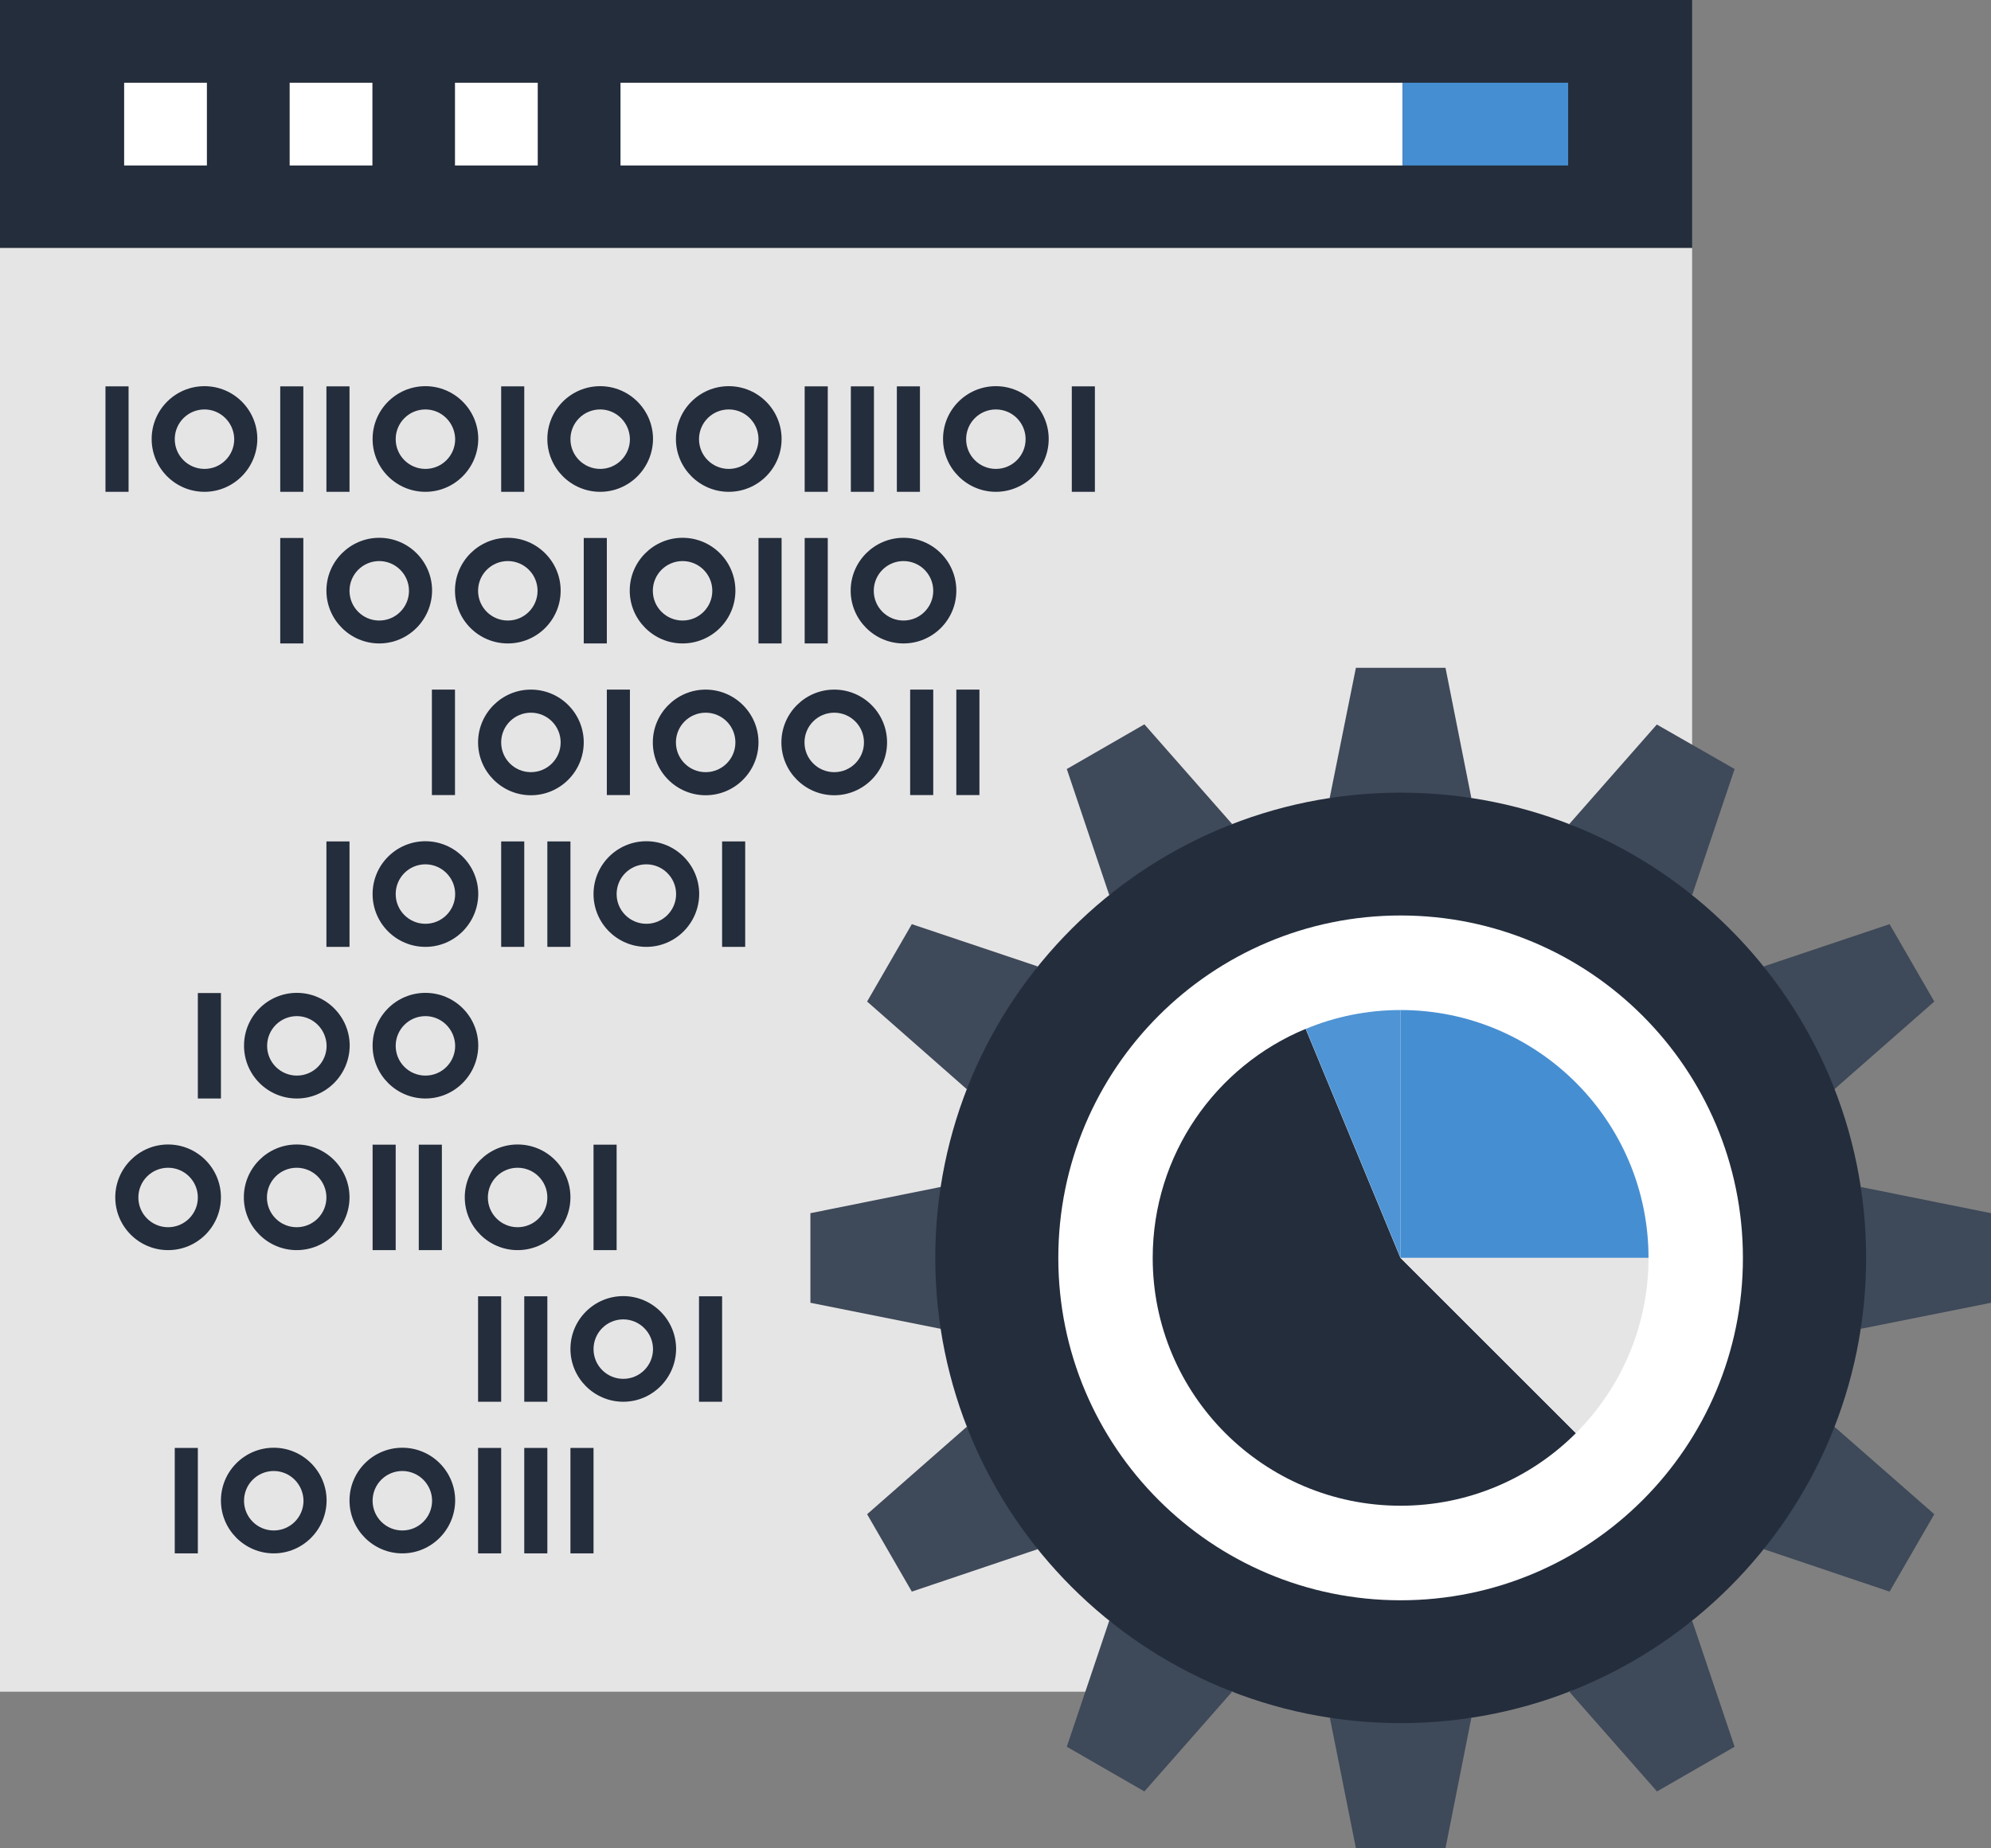 <?xml version="1.0" encoding="utf-8"?>
<!-- Generator: Adobe Illustrator 23.0.1, SVG Export Plug-In . SVG Version: 6.00 Build 0)  -->
<svg version="1.1" id="Ebene_1" xmlns="http://www.w3.org/2000/svg" xmlns:xlink="http://www.w3.org/1999/xlink" x="0px" y="0px"
	 viewBox="0 0 1077.8 1000.7" style="enable-background:new 0 0 1077.8 1000.7;" xml:space="preserve">
<rect x="0" y="0" width="1077.8" height="1000.7" fill="#808080" stroke="none"/>
<style type="text/css">
	.st0{fill:#242D3C;}
	.st1{fill:#E6E5E5;}
	.st2{fill:#FFFFFF;}
	.st3{fill:#468ED2;}
	.st4{fill:#3E4959;}
	.st5{fill:#4F94D4;}
</style>
<g>
	<g>
		<rect class="st0" width="916" height="134.3"/>
		<rect y="134.3" class="st1" width="916" height="781.7"/>
		<g>
			<rect x="335.9" y="44.8" class="st2" width="423.4" height="44.8"/>
			<rect x="67.2" y="44.8" class="st2" width="44.8" height="44.8"/>
			<rect x="156.8" y="44.8" class="st2" width="44.8" height="44.8"/>
			<rect x="246.3" y="44.8" class="st2" width="44.8" height="44.8"/>
			<rect x="759.3" y="44.8" class="st3" width="89.6" height="44.8"/>
		</g>
	</g>
	<g>
		<g>
			<polygon class="st4" points="782.5,361.6 734,361.6 719.8,432.1 796.5,432.1 			"/>
			<polygon class="st4" points="619.5,392.2 577.5,416.4 600.5,484.7 667,446.2 			"/>
			<polygon class="st4" points="493.6,500.4 469.4,542.3 523.4,589.8 561.8,523.3 			"/>
			<polygon class="st4" points="438.7,656.9 438.7,705.4 509.2,719.5 509.2,642.7 			"/>
			<polygon class="st4" points="469.4,819.9 493.6,861.8 561.8,838.8 523.4,772.5 			"/>
			<polygon class="st4" points="577.5,945.8 619.5,970 667,916 600.5,877.5 			"/>
			<polygon class="st4" points="734,1000.7 782.5,1000.7 796.5,930.1 719.9,930.1 			"/>
			<polygon class="st4" points="897,970 939,945.8 916,877.5 849.5,916 			"/>
			<polygon class="st4" points="1022.9,861.8 1047.1,819.9 993,772.5 954.7,838.8 			"/>
			<polygon class="st4" points="1077.8,705.4 1077.8,656.9 1007.3,642.7 1007.3,719.5 			"/>
			<polygon class="st4" points="1047.1,542.3 1022.9,500.4 954.7,523.3 993,589.8 			"/>
			<polygon class="st4" points="939,416.4 896.9,392.3 849.5,446.2 916,484.7 			"/>
		</g>
		<path class="st0" d="M758.2,429.2c-139.1,0-251.9,112.7-251.9,251.9c0,139.2,112.8,251.9,251.9,251.9c139.2,0,252-112.7,252-251.9
			C1010.2,541.9,897.4,429.2,758.2,429.2z"/>
		<path class="st2" d="M758.2,866.5c-102.3,0-185.3-83-185.3-185.4c0-102.4,83-185.4,185.3-185.4s185.3,83,185.3,185.4
			C943.6,783.5,860.6,866.5,758.2,866.5z"/>
		<g>
			<path class="st0" d="M853.1,776c-24.3,24.3-57.9,39.3-94.9,39.3c-74.1,0-134.2-60.1-134.2-134.2c0-55.9,34.2-103.9,82.8-124
				l51.3,124L853.1,776z"/>
			<path class="st3" d="M892.4,681.1H758.2V546.9C832.3,546.9,892.4,607,892.4,681.1z"/>
			<path class="st1" d="M892.4,681.1c0,37.1-15,70.6-39.3,94.9l-94.9-94.9H892.4z"/>
			<path class="st5" d="M758.2,546.9v134.2l-51.3-124C722.7,550.5,740.1,546.9,758.2,546.9z"/>
		</g>
	</g>
	<g>
		<g>
			<path class="st0" d="M160.7,594.8c-15.8,0-28.6-12.8-28.6-28.6c0-15.8,12.8-28.6,28.6-28.6c15.7,0,28.6,12.8,28.6,28.6
				C189.2,582,176.4,594.8,160.7,594.8z M160.7,550.2c-8.9,0-16.1,7.2-16.1,16.1c0,8.9,7.2,16.1,16.1,16.1c8.9,0,16.1-7.2,16.1-16.1
				C176.7,557.4,169.5,550.2,160.7,550.2z"/>
			<path class="st0" d="M230.3,594.8c-15.7,0-28.6-12.8-28.6-28.6c0-15.8,12.8-28.6,28.6-28.6c15.8,0,28.6,12.8,28.6,28.6
				C258.8,582,246,594.8,230.3,594.8z M230.3,550.2c-8.9,0-16.1,7.2-16.1,16.1c0,8.9,7.2,16.1,16.1,16.1c8.9,0,16.1-7.2,16.1-16.1
				C246.3,557.4,239.1,550.2,230.3,550.2z"/>
			<rect x="107.1" y="537.7" class="st0" width="12.5" height="57.1"/>
		</g>
		<g>
			<path class="st0" d="M287.4,430.6c-15.7,0-28.6-12.8-28.6-28.6c0-15.7,12.8-28.6,28.6-28.6c15.8,0,28.6,12.8,28.6,28.6
				C316,417.7,303.2,430.6,287.4,430.6z M287.4,385.9c-8.9,0-16.1,7.2-16.1,16.1s7.2,16.1,16.1,16.1c8.9,0,16.1-7.2,16.1-16.1
				S296.3,385.9,287.4,385.9z"/>
			<path class="st0" d="M382,430.6c-15.8,0-28.6-12.8-28.6-28.6c0-15.7,12.8-28.6,28.6-28.6c15.7,0,28.6,12.8,28.6,28.6
				C410.6,417.7,397.8,430.6,382,430.6z M382,385.9c-8.9,0-16.1,7.2-16.1,16.1s7.2,16.1,16.1,16.1c8.9,0,16.1-7.2,16.1-16.1
				S390.9,385.9,382,385.9z"/>
			<path class="st0" d="M451.6,430.6c-15.7,0-28.6-12.8-28.6-28.6c0-15.7,12.8-28.6,28.6-28.6c15.8,0,28.6,12.8,28.6,28.6
				C480.2,417.7,467.4,430.6,451.6,430.6z M451.6,385.9c-8.9,0-16.1,7.2-16.1,16.1s7.2,16.1,16.1,16.1c8.9,0,16.1-7.2,16.1-16.1
				S460.5,385.9,451.6,385.9z"/>
			<rect x="233.8" y="373.4" class="st0" width="12.5" height="57.1"/>
			<rect x="328.5" y="373.4" class="st0" width="12.5" height="57.1"/>
			<rect x="517.7" y="373.4" class="st0" width="12.5" height="57.1"/>
			<rect x="492.7" y="373.4" class="st0" width="12.5" height="57.1"/>
		</g>
		<g>
			<path class="st0" d="M91,676.9c-15.8,0-28.6-12.8-28.6-28.6c0-15.7,12.8-28.6,28.6-28.6c15.7,0,28.6,12.8,28.6,28.6
				C119.6,664.1,106.8,676.9,91,676.9z M91,632.3c-8.9,0-16.1,7.2-16.1,16.1c0,8.9,7.2,16.1,16.1,16.1c8.9,0,16.1-7.2,16.1-16.1
				C107.1,639.5,99.9,632.3,91,632.3z"/>
			<path class="st0" d="M160.6,676.9c-15.7,0-28.6-12.8-28.6-28.6c0-15.7,12.8-28.6,28.6-28.6c15.7,0,28.6,12.8,28.6,28.6
				C189.2,664.1,176.4,676.9,160.6,676.9z M160.6,632.3c-8.9,0-16.1,7.2-16.1,16.1c0,8.9,7.2,16.1,16.1,16.1
				c8.9,0,16.1-7.2,16.1-16.1C176.7,639.5,169.5,632.3,160.6,632.3z"/>
			<path class="st0" d="M280.2,676.9c-15.7,0-28.6-12.8-28.6-28.6c0-15.7,12.8-28.6,28.6-28.6c15.8,0,28.6,12.8,28.6,28.6
				C308.8,664.1,296,676.9,280.2,676.9z M280.2,632.3c-8.9,0-16.1,7.2-16.1,16.1c0,8.9,7.2,16.1,16.1,16.1c8.9,0,16.1-7.2,16.1-16.1
				C296.3,639.5,289.1,632.3,280.2,632.3z"/>
			<rect x="226.7" y="619.8" class="st0" width="12.5" height="57.1"/>
			<rect x="321.3" y="619.8" class="st0" width="12.5" height="57.1"/>
			<rect x="201.7" y="619.8" class="st0" width="12.5" height="57.1"/>
		</g>
		<g>
			<path class="st0" d="M230.3,266.3c-15.8,0-28.6-12.8-28.6-28.6c0-15.8,12.8-28.6,28.6-28.6c15.7,0,28.6,12.8,28.6,28.6
				C258.8,253.5,246,266.3,230.3,266.3z M230.3,221.7c-8.9,0-16.1,7.2-16.1,16.1c0,8.9,7.2,16.1,16.1,16.1c8.9,0,16.1-7.2,16.1-16.1
				C246.3,228.9,239.1,221.7,230.3,221.7z"/>
			<path class="st0" d="M324.9,266.3c-15.7,0-28.6-12.8-28.6-28.6c0-15.8,12.8-28.6,28.6-28.6c15.7,0,28.6,12.8,28.6,28.6
				C353.4,253.5,340.6,266.3,324.9,266.3z M324.9,221.7c-8.9,0-16.1,7.2-16.1,16.1c0,8.9,7.2,16.1,16.1,16.1
				c8.9,0,16.1-7.2,16.1-16.1C340.9,228.9,333.7,221.7,324.9,221.7z"/>
			<path class="st0" d="M394.5,266.3c-15.7,0-28.6-12.8-28.6-28.6c0-15.8,12.8-28.6,28.6-28.6c15.8,0,28.6,12.8,28.6,28.6
				C423.1,253.5,410.3,266.3,394.5,266.3z M394.5,221.7c-8.9,0-16.1,7.2-16.1,16.1c0,8.9,7.2,16.1,16.1,16.1
				c8.9,0,16.1-7.2,16.1-16.1C410.6,228.9,403.4,221.7,394.5,221.7z"/>
			<path class="st0" d="M539.1,266.3c-15.7,0-28.6-12.8-28.6-28.6c0-15.8,12.8-28.6,28.6-28.6c15.7,0,28.6,12.8,28.6,28.6
				C567.7,253.5,554.8,266.3,539.1,266.3z M539.1,221.7c-8.9,0-16.1,7.2-16.1,16.1c0,8.9,7.2,16.1,16.1,16.1s16.1-7.2,16.1-16.1
				C555.2,228.9,548,221.7,539.1,221.7z"/>
			<path class="st0" d="M110.7,266.3c-15.8,0-28.6-12.8-28.6-28.6c0-15.8,12.8-28.6,28.6-28.6s28.6,12.8,28.6,28.6
				C139.2,253.5,126.4,266.3,110.7,266.3z M110.7,221.7c-8.9,0-16.1,7.2-16.1,16.1c0,8.9,7.2,16.1,16.1,16.1
				c8.9,0,16.1-7.2,16.1-16.1C126.7,228.9,119.5,221.7,110.7,221.7z"/>
			<rect x="176.7" y="209.2" class="st0" width="12.5" height="57.1"/>
			<rect x="271.3" y="209.2" class="st0" width="12.5" height="57.1"/>
			<rect x="151.7" y="209.2" class="st0" width="12.5" height="57.1"/>
			<rect x="460.6" y="209.2" class="st0" width="12.5" height="57.1"/>
			<rect x="485.5" y="209.2" class="st0" width="12.5" height="57.1"/>
			<rect x="580.2" y="209.2" class="st0" width="12.5" height="57.1"/>
			<rect x="435.6" y="209.2" class="st0" width="12.5" height="57.1"/>
			<rect x="57.1" y="209.2" class="st0" width="12.5" height="57.1"/>
		</g>
		<g>
			<path class="st0" d="M349.9,512.7c-15.8,0-28.6-12.8-28.6-28.6c0-15.8,12.8-28.6,28.6-28.6c15.7,0,28.6,12.8,28.6,28.6
				C378.4,499.9,365.6,512.7,349.9,512.7z M349.9,468c-8.9,0-16.1,7.2-16.1,16.1s7.2,16.1,16.1,16.1c8.9,0,16.1-7.2,16.1-16.1
				S358.7,468,349.9,468z"/>
			<path class="st0" d="M230.3,512.7c-15.8,0-28.6-12.8-28.6-28.6c0-15.8,12.8-28.6,28.6-28.6c15.7,0,28.6,12.8,28.6,28.6
				C258.8,499.9,246,512.7,230.3,512.7z M230.3,468c-8.9,0-16.1,7.2-16.1,16.1s7.2,16.1,16.1,16.1c8.9,0,16.1-7.2,16.1-16.1
				S239.1,468,230.3,468z"/>
			<rect x="296.3" y="455.6" class="st0" width="12.5" height="57.1"/>
			<rect x="390.9" y="455.6" class="st0" width="12.5" height="57.1"/>
			<rect x="271.3" y="455.6" class="st0" width="12.5" height="57.1"/>
			<rect x="176.7" y="455.6" class="st0" width="12.5" height="57.1"/>
		</g>
		<g>
			<path class="st0" d="M205.3,348.4c-15.7,0-28.6-12.8-28.6-28.6c0-15.7,12.8-28.6,28.6-28.6c15.8,0,28.6,12.8,28.6,28.6
				C233.8,335.6,221,348.4,205.3,348.4z M205.3,303.8c-8.9,0-16.1,7.2-16.1,16.1c0,8.9,7.2,16.1,16.1,16.1c8.9,0,16.1-7.2,16.1-16.1
				C221.4,311,214.1,303.8,205.3,303.8z"/>
			<path class="st0" d="M274.9,348.4c-15.8,0-28.6-12.8-28.6-28.6c0-15.7,12.8-28.6,28.6-28.6c15.7,0,28.6,12.8,28.6,28.6
				C303.5,335.6,290.7,348.4,274.9,348.4z M274.9,303.8c-8.9,0-16.1,7.2-16.1,16.1c0,8.9,7.2,16.1,16.1,16.1
				c8.9,0,16.1-7.2,16.1-16.1C291,311,283.8,303.8,274.9,303.8z"/>
			<path class="st0" d="M369.5,348.4c-15.7,0-28.6-12.8-28.6-28.6c0-15.7,12.8-28.6,28.6-28.6c15.8,0,28.6,12.8,28.6,28.6
				C398.1,335.6,385.3,348.4,369.5,348.4z M369.5,303.8c-8.9,0-16.1,7.2-16.1,16.1c0,8.9,7.2,16.1,16.1,16.1
				c8.9,0,16.1-7.2,16.1-16.1C385.6,311,378.4,303.8,369.5,303.8z"/>
			<path class="st0" d="M489.1,348.4c-15.7,0-28.6-12.8-28.6-28.6c0-15.7,12.8-28.6,28.6-28.6c15.8,0,28.6,12.8,28.6,28.6
				C517.7,335.6,504.9,348.4,489.1,348.4z M489.1,303.8c-8.9,0-16.1,7.2-16.1,16.1c0,8.9,7.2,16.1,16.1,16.1
				c8.9,0,16.1-7.2,16.1-16.1C505.2,311,498,303.8,489.1,303.8z"/>
			<rect x="151.7" y="291.3" class="st0" width="12.5" height="57.1"/>
			<rect x="316" y="291.3" class="st0" width="12.5" height="57.1"/>
			<rect x="410.6" y="291.3" class="st0" width="12.5" height="57.1"/>
			<rect x="435.6" y="291.3" class="st0" width="12.5" height="57.1"/>
		</g>
		<g>
			<path class="st0" d="M337.4,759c-15.7,0-28.6-12.8-28.6-28.6c0-15.8,12.8-28.6,28.6-28.6c15.7,0,28.6,12.8,28.6,28.6
				C365.9,746.2,353.1,759,337.4,759z M337.4,714.4c-8.9,0-16.1,7.2-16.1,16.1s7.2,16.1,16.1,16.1c8.9,0,16.1-7.2,16.1-16.1
				S346.2,714.4,337.4,714.4z"/>
			<rect x="283.8" y="701.9" class="st0" width="12.5" height="57.1"/>
			<rect x="378.4" y="701.9" class="st0" width="12.5" height="57.1"/>
			<rect x="258.8" y="701.9" class="st0" width="12.5" height="57.1"/>
		</g>
		<g>
			<path class="st0" d="M148.2,841.1c-15.7,0-28.6-12.8-28.6-28.6c0-15.8,12.8-28.6,28.6-28.6c15.7,0,28.6,12.8,28.6,28.6
				C176.7,828.3,163.9,841.1,148.2,841.1z M148.2,796.5c-8.9,0-16.1,7.2-16.1,16.1c0,8.9,7.2,16.1,16.1,16.1
				c8.9,0,16.1-7.2,16.1-16.1C164.2,803.7,157,796.5,148.2,796.5z"/>
			<path class="st0" d="M217.8,841.1c-15.7,0-28.6-12.8-28.6-28.6c0-15.8,12.8-28.6,28.6-28.6c15.8,0,28.6,12.8,28.6,28.6
				C246.3,828.3,233.5,841.1,217.8,841.1z M217.8,796.5c-8.9,0-16.1,7.2-16.1,16.1c0,8.9,7.2,16.1,16.1,16.1
				c8.9,0,16.1-7.2,16.1-16.1C233.9,803.7,226.6,796.5,217.8,796.5z"/>
			<rect x="94.6" y="784" class="st0" width="12.5" height="57.1"/>
			<rect x="283.8" y="784" class="st0" width="12.5" height="57.1"/>
			<rect x="308.8" y="784" class="st0" width="12.5" height="57.1"/>
			<rect x="258.8" y="784" class="st0" width="12.5" height="57.1"/>
		</g>
	</g>
</g>
</svg>
